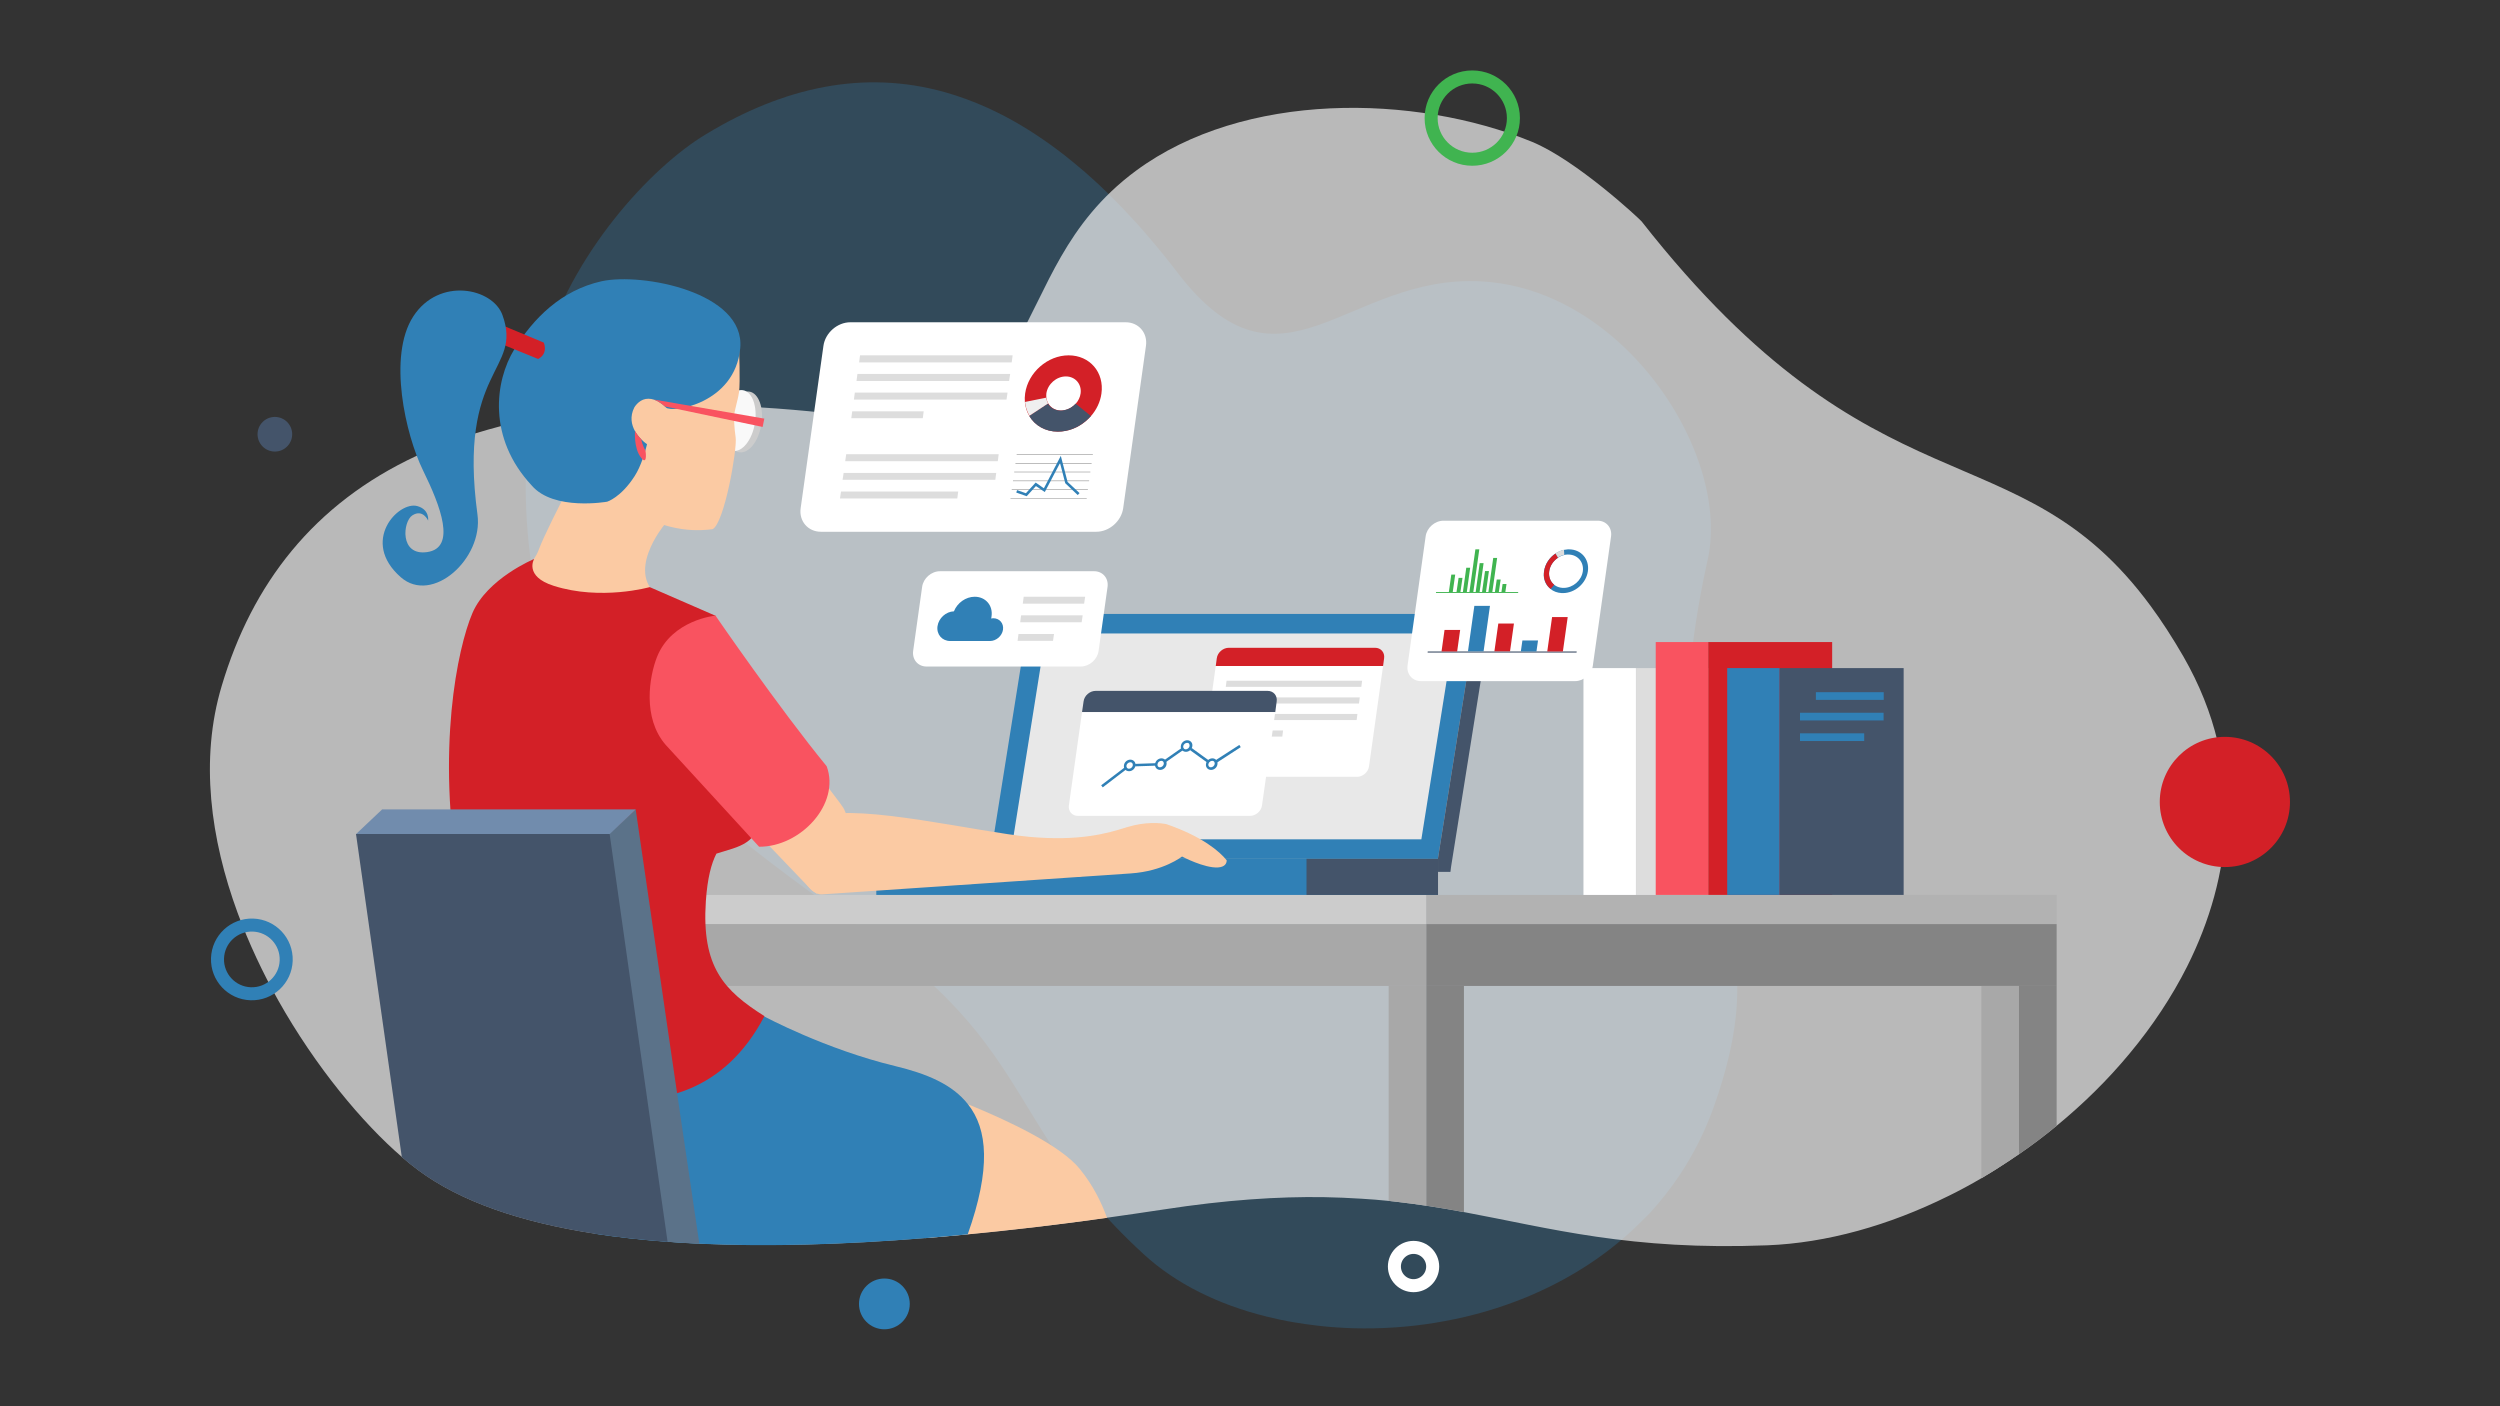 <?xml version="1.0" encoding="utf-8"?>
<!-- Generator: Adobe Illustrator 25.1.0, SVG Export Plug-In . SVG Version: 6.00 Build 0)  -->
<svg version="1.1" id="Layer_1" xmlns="http://www.w3.org/2000/svg" xmlns:xlink="http://www.w3.org/1999/xlink" x="0px" y="0px"
	 viewBox="0 0 1920 1080" style="enable-background:new 0 0 1920 1080;" xml:space="preserve">
<rect x="0" y="0" width="1920" height="1080" fill="#333333" stroke="none"/>
<style type="text/css">
	.st0{opacity:0.3;fill:#3080B6;enable-background:new    ;}
	.st1{opacity:0.7;fill:#F2F2F3;enable-background:new    ;}
	.st2{fill:#CCCCCC;}
	.st3{fill:#A8A8A8;}
	.st4{fill:#B2B2B2;}
	.st5{fill:#848484;}
	.st6{fill:#FFFFFF;}
	.st7{fill:#DDDDDD;}
	.st8{fill:#F95360;}
	.st9{fill:#D32027;}
	.st10{fill:#3080B6;}
	.st11{fill:#44546A;}
	.st12{fill:none;stroke:#40B450;stroke-width:10;stroke-linecap:round;stroke-miterlimit:10;}
	.st13{fill:none;stroke:#FFFFFF;stroke-width:10;stroke-linecap:round;stroke-miterlimit:10;}
	.st14{fill:none;stroke:#3080B6;stroke-width:10;stroke-linecap:round;stroke-miterlimit:10;}
	.st15{fill:#EFEFEF;}
	.st16{fill:#E8E8E8;}
	.st17{fill:#40B450;}
	.st18{fill:#F9F9F9;}
	.st19{fill:#FBCAA3;}
	.st20{fill:#5B7289;}
	.st21{fill:#718CAD;}
</style>
<g>
	<path class="st0" d="M1254.7,943.8c-24,22.6-52.2,39.9-82.3,52.4c-20.2,8.3-41.4,14.5-62.8,18.4c-20.7,3.9-41.7,5.7-62.3,5.6
		c-9.4,0-18.7-0.5-27.9-1.3c-5.7-0.5-11.3-1.2-16.9-2c-3-0.4-6-0.9-8.9-1.4c-7.3-1.2-14.4-2.8-21.4-4.5c-36.5-9.1-68.8-25-93-47
		c-69-62.8-83.6-111.3-122.5-163c-4-5.4-8.3-10.8-13-16.2c-4.3-5.1-8.9-10.1-13.9-15.3c-17.3-17.9-38.9-36.4-68-56.4
		c-8.7-6-17.2-12-25.6-17.9c-21.8-15.5-42.4-31-61.7-46.2c-6.3-4.9-12.3-9.9-18.3-14.7c-35.1-28.9-65.4-57.2-90.1-84.9
		c-3.9-4.4-7.7-8.8-11.4-13.2l-0.4-0.4c-8.9-10.8-17-21.3-24.2-31.7c-23.5-34.3-38.4-143.2-13.4-231.9
		c21.8-76.8,82.5-143.3,125.6-169.2c59.5-36,120.9-49.7,183.4-32.2c11,3.1,22.1,7.2,33.2,12.2c4.4,2,8.9,4.3,13.4,6.6
		c15.1,8,30.2,17.9,45.5,29.8c5.1,4,10.3,8.4,15.5,12.8c3.9,3.4,7.8,7,11.8,10.7l0.1,0.1c3,2.9,6,5.7,9,8.8l2.2,2.2
		c4,4,8,8.2,12,12.6c0.9,0.9,1.7,1.8,2.6,2.8c0.6,0.6,1.2,1.3,1.8,1.9c2.2,2.5,4.5,5,6.7,7.6c0.7,0.9,1.5,1.7,2.2,2.6
		c7.6,8.8,15.2,18.1,22.8,28.1c80,104.2,129.3,0.8,233.3,6.5c79.4,4.4,144.2,72,167.2,139.7c8.8,25.8,11.5,51.7,6.5,74.1
		c-0.5,2-0.9,3.9-1.3,5.9c-49.4,232,50.3,240.6,17.1,377.4c-2.7,11.2-6.3,23.2-10.9,36.3c-6.9,19.4-15.9,37.2-26.6,53.2
		c-6.9,10.3-14.5,19.9-22.7,28.9C1262.9,935.7,1258.9,939.9,1254.7,943.8z"/>
	<path class="st1" d="M1709.3,631.9c-1.4,38.2-12.1,75.5-29.6,110.4c-11.8,23.4-26.7,45.8-44,66.6c-16.7,20.2-35.7,38.9-56.2,55.7
		c-9.3,7.7-19,15-28.9,21.8c-6.1,4.2-12.4,8.3-18.7,12.3c-3.4,2.1-6.8,4.2-10.2,6.2c-8.4,4.9-17,9.6-25.7,13.8
		c-45.2,22.4-93,35.9-138.8,37.7c-105.2,4.1-166.2-13.1-232.8-25.5h-0.1c-9.4-1.8-19-3.4-28.8-4.9h-0.1c-6.9-1-13.8-2-21-2.8
		c-2.6-0.3-5.2-0.6-7.8-0.9h-0.1c-6.8-0.7-13.8-1.3-21-1.7c-9.3-0.6-18.9-1-28.9-1.2c-34.8-0.5-74.6,2-123.2,9.5
		c-14.5,2.2-28.9,4.3-43.1,6.3c-25.3,3.6-50,6.7-74.1,9.3c-11.1,1.2-22.1,2.4-32.9,3.4c-11.1,1.1-22,2-32.7,2.9
		c-63.4,5.1-121.5,6.7-173.4,4.3c-5.5-0.3-10.9-0.6-16.2-0.9c-2.7-0.2-5.5-0.4-8.2-0.6h-0.7c-19.5-1.5-38-3.5-55.4-6.2
		c-57.3-8.9-103.2-24.8-135.4-48.7c-4.1-3-8.3-6.4-12.6-10.1c-30.5-26.3-66.3-69.3-95-120.3c-11.9-21.2-22.6-43.9-31.2-67.2
		c-20.8-56.7-29.2-117.8-12.2-174.4c23.3-78.3,70.5-139.8,149.8-176.7c14-6.5,29-12.2,45-17.2c6.4-2,13.1-3.8,19.8-5.6
		c22.9-5.8,47.7-10.1,74.6-12.8c9.1-0.9,18.5-1.6,28.1-2.2c7.3-0.4,14.7-0.7,22.3-0.9h0.1c5.8-0.1,11.6-0.2,17.6-0.2h4.3
		c8,0,16.1,0.2,24.3,0.5c1.8,0,3.5,0.1,5.3,0.2c1.2,0,2.5,0.1,3.7,0.1c4.7,0.2,9.4,0.4,14.2,0.7c1.6,0.1,3.2,0.2,4.8,0.3
		c16.2,1,33,2.4,50.4,4.3C817.1,337,763.5,211.8,872.2,131.3c83.1-61.5,214.2-59.2,304.1-22.5c34.3,14,82.9,59.3,84.5,61.3
		c180.9,230.6,288.3,156,390.9,295.3c8.4,11.4,16.7,24.2,25.1,38.7c12.4,21.6,21.1,43.5,26.3,65.4c3.4,14.1,5.4,28.2,6.1,42.3
		C1709.5,618.6,1709.6,625.3,1709.3,631.9z"/>
	<g>
		<rect x="389" y="687.3" class="st2" width="706.4" height="22.4"/>
		<rect x="388.9" y="709.7" class="st3" width="706.5" height="47.5"/>
		<rect x="1095.4" y="687.3" class="st4" width="484.1" height="22.4"/>
		<rect x="1095.4" y="709.7" class="st5" width="484.1" height="47.5"/>
		<path class="st3" d="M1095.4,757.2V926c-6.9-1-13.8-2-21-2.8c-2.6-0.3-5.2-0.6-7.8-0.9h-0.1V757.2H1095.4z"/>
		<path class="st5" d="M1124.3,757.2v173.7c-9.4-1.8-19-3.4-28.8-4.9h-0.1V757.2H1124.3z"/>
		<path class="st3" d="M1550.6,757.2v129.2c-6.1,4.2-12.4,8.3-18.7,12.3c-3.4,2.1-6.8,4.2-10.2,6.2V757.2H1550.6z"/>
		<path class="st5" d="M1579.5,757.2v107.4c-9.3,7.7-19,15-28.9,21.8V757.2H1579.5z"/>
	</g>
	<g>
		<g>
			<rect x="1216.1" y="513.1" class="st6" width="40.3" height="174.2"/>
			<rect x="1256.5" y="513.1" class="st7" width="95.2" height="174.2"/>
		</g>
		<g>
			<rect x="1271.6" y="493.1" class="st8" width="40.3" height="194.2"/>
			<rect x="1311.9" y="493.1" class="st9" width="95.2" height="194.2"/>
		</g>
		<g>
			<g>
				<rect x="1326.5" y="513.1" class="st10" width="40.3" height="174.2"/>
				<rect x="1366.8" y="513.1" class="st11" width="95.2" height="174.2"/>
			</g>
			<g>
				<rect x="1394.6" y="531.6" class="st10" width="52.1" height="5.9"/>
				<rect x="1382.4" y="547.4" class="st10" width="64.2" height="5.9"/>
				<rect x="1382.4" y="563.2" class="st10" width="49.3" height="5.9"/>
			</g>
		</g>
	</g>
	<circle class="st12" cx="1130.7" cy="90.7" r="31.6"/>
	<circle class="st9" cx="1708.7" cy="615.9" r="50"/>
	<circle class="st13" cx="1085.6" cy="972.7" r="14.7"/>
	
		<ellipse transform="matrix(3.327795e-02 -0.999 0.999 3.327795e-02 -548.991 905.825)" class="st14" cx="193.7" cy="736.7" rx="26.4" ry="26.4"/>
	<circle class="st11" cx="211.1" cy="333.5" r="13.3"/>
	<circle class="st10" cx="679.2" cy="1001.4" r="19.5"/>
	<g>
		<g>
			<g>
				<path class="st6" d="M841.9,408.4H630.5c-10,0-17-8.2-15.6-18.1l17.5-124.7c1.4-10,10.7-18.1,20.7-18.1h211.4
					c10,0,17,8.2,15.6,18.1l-17.5,124.7C861.2,400.2,852,408.4,841.9,408.4z"/>
			</g>
			<g>
				<g>
					<g>
						<polygon class="st7" points="660.5,272.9 777.7,272.9 777,278.3 659.8,278.3 						"/>
					</g>
					<g>
						<polygon class="st7" points="658.5,287.2 775.8,287.2 775,292.6 657.8,292.6 						"/>
					</g>
					<g>
						<polygon class="st7" points="656.5,301.5 773.8,301.5 773,306.9 655.8,306.9 						"/>
					</g>
					<g>
						<polygon class="st7" points="654.5,315.9 709.4,315.9 708.7,321.2 653.8,321.2 						"/>
					</g>
				</g>
				<g>
					<g>
						<polygon class="st7" points="649.9,348.8 767,348.8 766.3,354.2 649.1,354.2 						"/>
					</g>
					<g>
						<polygon class="st7" points="647.9,363.2 765.1,363.2 764.4,368.5 647.1,368.5 						"/>
					</g>
					<g>
						<polygon class="st7" points="645.9,377.5 735.9,377.5 735.2,382.8 645.1,382.8 						"/>
					</g>
				</g>
				<g>
					<g>
						<path class="st9" d="M820.7,272.9c-16.1,0-31.1,13.1-33.4,29.3c-0.3,2.3-0.4,4.5-0.2,6.6c0.4,3.9,1.5,7.5,3.4,10.6
							c4.3,7.3,12.3,12.1,22,12.1c2,0,4-0.2,6-0.6c7.5-1.4,14.4-5.7,19.4-11.4c4.2-4.8,7.1-10.8,8-17.2
							C848.2,286,837,272.9,820.7,272.9z M817.5,315c-0.8,0.2-1.8,0.3-2.6,0.3c-4.3,0-7.9-2.2-9.8-5.4c-0.8-1.4-1.2-2.8-1.5-4.4
							c-0.1-1.1-0.1-2.2,0-3.3c1-7.2,7.7-13.1,15-13.1c7.2,0,12.3,5.9,11.3,13.1c-0.4,2.9-1.7,5.5-3.6,7.7
							C823.9,312.5,820.8,314.4,817.5,315z"/>
					</g>
					<g>
						<path class="st11" d="M826.1,310l11.7,9.5c-5.1,5.8-11.9,10-19.4,11.4c-2,0.4-4,0.6-6,0.6c-9.7,0-17.7-4.7-22-12.1l14.4-9.5
							c1.9,3.3,5.5,5.4,9.8,5.4c0.9,0,1.7-0.1,2.6-0.3C820.8,314.4,823.9,312.5,826.1,310z"/>
					</g>
					<g>
						<path class="st15" d="M803.5,305.4c0.2,1.6,0.7,3.1,1.5,4.4l-14.4,9.5c-1.8-3.2-3-6.7-3.4-10.6L803.5,305.4z"/>
					</g>
				</g>
				<g>
					<g>
						<polygon class="st5" points="776.1,382.5 834.6,382.5 834.6,382.9 776,382.9 						"/>
					</g>
					<g>
						<polygon class="st5" points="777,375.8 835.5,375.8 835.5,376.2 777,376.2 						"/>
					</g>
					<g>
						<polygon class="st5" points="778,369.1 836.5,369.1 836.4,369.5 777.9,369.5 						"/>
					</g>
					<g>
						<polygon class="st5" points="778.9,362.3 837.4,362.3 837.4,362.7 778.9,362.7 						"/>
					</g>
					<g>
						<polygon class="st5" points="779.9,355.6 838.4,355.6 838.3,356 779.8,356 						"/>
					</g>
					<g>
						<polygon class="st5" points="780.8,348.8 839.3,348.8 839.3,349.2 780.8,349.2 						"/>
					</g>
					<g>
						<polygon class="st10" points="788.5,381.1 780.5,378.3 781.1,376.4 787.9,378.8 795.4,370.6 801.7,375 814.7,350.1 
							819.9,370.1 829.1,378.7 827.7,380.2 818.1,371.1 814.1,355.6 802.4,377.9 795.6,373.3 						"/>
					</g>
				</g>
			</g>
		</g>
		<g>
			<polygon class="st10" points="1104.3,659.6 760.4,659.6 790.4,471.5 1134.3,471.5 			"/>
			<polygon class="st16" points="778,644.6 803.2,486.5 1116.8,486.5 1091.6,644.6 			"/>
			<rect x="673" y="659.6" class="st10" width="431.3" height="27.7"/>
			<rect x="1003.4" y="659.6" class="st11" width="101" height="27.7"/>
			<rect x="1104.4" y="659.6" class="st11" width="9.4" height="10"/>
			<g>
				<path class="st9" d="M1062.2,511.5H933.7l0.8-6c0.6-4.4,4.8-8,9.2-8h112.4c4.4,0,7.5,3.6,6.9,8L1062.2,511.5L1062.2,511.5z"/>
				<path class="st6" d="M1062.2,511.5H933.7l-10.8,77.1c-0.6,4.4,2.5,8,6.9,8h112.4c4.4,0,8.6-3.6,9.2-8L1062.2,511.5L1062.2,511.5
					z"/>
				<g>
					<polygon class="st7" points="942,522.8 1046.1,522.8 1045.5,527.5 941.4,527.5 					"/>
					<polygon class="st7" points="940.2,535.6 1044.3,535.6 1043.7,540.3 939.6,540.3 					"/>
					<polygon class="st7" points="938.5,548.3 1042.5,548.3 1041.9,553 937.8,553 					"/>
					<polygon class="st7" points="936.7,561 985.4,561 984.8,565.7 936,565.7 					"/>
				</g>
			</g>
			<g>
				<g>
					<path class="st11" d="M979.4,546.9H831l1.2-8.3c0.6-4.4,4.8-8,9.2-8h132.2c4.4,0,7.5,3.6,6.9,8L979.4,546.9z"/>
				</g>
				<g>
					<g>
						<path class="st6" d="M979.4,546.9H831l-10.1,71.7c-0.6,4.4,2.5,8,6.9,8H960c4.4,0,8.6-3.6,9.2-8L979.4,546.9z"/>
					</g>
					<g>
						<g>
							<polygon class="st10" points="846.9,604.7 845.7,603.1 867.1,586.8 891,586 911.4,571.7 930.7,585.7 951.8,572.1 
								952.9,573.8 930.7,588.2 911.3,574.2 891.7,587.9 867.8,588.7 							"/>
						</g>
						<g>
							
								<ellipse transform="matrix(0.732 -0.682 0.682 0.732 -167.811 749.471)" class="st6" cx="867.7" cy="587.8" rx="3.7" ry="3.2"/>
							<path class="st10" d="M867.1,592.3c-1.2,0-2.3-0.5-3-1.3c-0.8-0.9-1.1-2-0.9-3.3c0.3-2.4,2.5-4.3,4.9-4.3
								c1.2,0,2.3,0.5,3,1.3c0.8,0.9,1.1,2,0.9,3.3C871.7,590.4,869.5,592.3,867.1,592.3z M868.1,585.4c-1.4,0-2.8,1.2-3,2.6
								c-0.1,0.6,0.1,1.2,0.4,1.7c0.4,0.4,0.9,0.7,1.5,0.7c1.4,0,2.8-1.2,3-2.6c0.1-0.6-0.1-1.2-0.4-1.7
								C869.2,585.6,868.7,585.4,868.1,585.4z"/>
						</g>
						<g>
							
								<ellipse transform="matrix(0.732 -0.682 0.682 0.732 -160.684 765.509)" class="st6" cx="891.6" cy="586.8" rx="3.7" ry="3.2"/>
							<path class="st10" d="M891,591.3c-1.2,0-2.3-0.5-3-1.3c-0.8-0.9-1.1-2-0.9-3.3c0.3-2.4,2.5-4.3,4.9-4.3c1.2,0,2.3,0.5,3,1.3
								c0.8,0.9,1.1,2,0.9,3.3C895.6,589.4,893.4,591.3,891,591.3z M891.9,584.3c-1.4,0-2.8,1.2-3,2.6c-0.1,0.6,0.1,1.2,0.4,1.7
								c0.4,0.4,0.9,0.7,1.5,0.7c1.4,0,2.8-1.2,3-2.6c0.1-0.6-0.1-1.2-0.4-1.7C893.1,584.6,892.6,584.3,891.9,584.3z"/>
						</g>
						<g>
							
								<ellipse transform="matrix(0.732 -0.682 0.682 0.732 -145.944 775.318)" class="st6" cx="911.4" cy="573" rx="3.7" ry="3.2"/>
							<path class="st10" d="M910.8,577.4c-1.2,0-2.3-0.5-3-1.3c-0.8-0.9-1.1-2-0.9-3.3c0.3-2.4,2.5-4.3,4.9-4.3
								c1.2,0,2.3,0.5,3,1.3c0.8,0.9,1.1,2,0.9,3.3C915.4,575.5,913.2,577.4,910.8,577.4z M911.7,570.5c-1.4,0-2.8,1.2-3,2.6
								c-0.1,0.6,0.1,1.2,0.4,1.7c0.4,0.4,0.9,0.7,1.5,0.7c1.4,0,2.8-1.2,3-2.6c0.1-0.6-0.1-1.2-0.4-1.7S912.4,570.5,911.7,570.5z"
								/>
						</g>
						<g>
							
								<ellipse transform="matrix(0.732 -0.682 0.682 0.732 -150.18 792.168)" class="st6" cx="930.7" cy="586.8" rx="3.7" ry="3.2"/>
							<path class="st10" d="M930.1,591.3c-1.2,0-2.3-0.5-3-1.3c-0.8-0.9-1.1-2-0.9-3.3c0.3-2.4,2.5-4.3,4.9-4.3
								c1.2,0,2.3,0.5,3,1.3c0.8,0.9,1.1,2,0.9,3.3C934.7,589.4,932.5,591.3,930.1,591.3z M931,584.3c-1.4,0-2.8,1.2-3,2.6
								c-0.1,0.6,0.1,1.2,0.4,1.7c0.4,0.4,0.9,0.7,1.5,0.7c1.4,0,2.8-1.2,3-2.6c0.1-0.6-0.1-1.2-0.4-1.7
								C932.2,584.6,931.7,584.3,931,584.3z"/>
						</g>
					</g>
				</g>
			</g>
			<polygon class="st11" points="1104.3,659.6 1113.8,669.6 1143.8,481.5 1134.3,471.5 			"/>
		</g>
		<g>
			<path class="st6" d="M1209.7,523.1h-118.4c-6.6,0-11.2-5.4-10.3-12l13.9-99.2c0.9-6.6,7.1-12,13.7-12H1227
				c6.6,0,11.2,5.4,10.3,12l-14,99.3C1222.5,517.7,1216.3,523.1,1209.7,523.1z"/>
			<g>
				<path class="st10" d="M1205,421.9c-0.3,0-0.5,0-0.8,0c0,0,0,0-0.1,0c-1,0.1-1.9,0.2-3,0.4c-2.3,0.5-4.5,1.5-6.5,2.8
					c-4.6,3-8,8-8.8,13.6c-0.2,1.2-0.2,2.3-0.2,3.4c0.2,4.2,2.1,7.8,5.2,10.2c2.2,1.9,5.2,3,8.6,3.2h0.1c0.3,0,0.5,0,0.8,0
					c9.3,0,17.9-7.5,19.2-16.8C1220.8,429.4,1214.3,421.9,1205,421.9z M1200.9,451.5c-0.3,0-0.5,0-0.8,0h-0.1
					c-2.5-0.2-4.7-1-6.4-2.4c-2.9-2.3-4.4-6.1-3.8-10.4s3.2-8.1,6.8-10.4c1.5-1,3.1-1.7,4.9-2.1c0.7-0.2,1.4-0.3,2.1-0.3h0.1
					c0.3,0,0.5,0,0.8,0c7.1,0,12.1,5.8,11.1,12.9C1214.6,445.8,1208,451.5,1200.9,451.5z"/>
				<path class="st9" d="M1193.6,449.1l-2.7,3.2c-3-2.4-4.9-6-5.2-10.2c0-1.1,0-2.2,0.2-3.4c0.8-5.6,4.2-10.5,8.8-13.6l1.9,3.2
					c-3.5,2.3-6.2,6.1-6.8,10.4S1190.7,446.7,1193.6,449.1z"/>
				<path class="st7" d="M1201.4,426.1c-1.8,0.4-3.4,1.1-4.9,2.1l-1.9-3.2c2-1.3,4.2-2.3,6.5-2.8L1201.4,426.1z"/>
			</g>
			<g>
				<polygon class="st11" points="1096.5,500.3 1210.9,500.3 1210.8,501.2 1096.4,501.2 				"/>
				<polygon class="st9" points="1109.4,483.8 1121.4,483.8 1119.1,500.3 1107.1,500.3 				"/>
				<polygon class="st10" points="1132.3,465.3 1144.3,465.3 1139.4,500.2 1127.4,500.2 				"/>
				<polygon class="st9" points="1150.7,478.9 1162.7,478.9 1159.7,500.2 1147.7,500.2 				"/>
				<polygon class="st10" points="1169.2,491.9 1181.2,491.9 1180,500.3 1168,500.3 				"/>
				<polygon class="st9" points="1192,473.9 1204,473.9 1200.3,500.3 1188.3,500.3 				"/>
			</g>
			<g>
				<polygon class="st17" points="1102.9,454.7 1166,454.7 1165.9,455.4 1102.8,455.4 				"/>
				<polygon class="st17" points="1114.6,441.3 1117.6,441.3 1115.7,454.7 1112.7,454.7 				"/>
				<polygon class="st17" points="1120.2,443.8 1123.2,443.8 1121.6,454.7 1118.6,454.7 				"/>
				<polygon class="st17" points="1126.1,436 1129.1,436 1126.5,454.7 1123.5,454.7 				"/>
				<polygon class="st17" points="1136.4,432.5 1139.4,432.5 1136.3,454.8 1133.3,454.8 				"/>
				<polygon class="st17" points="1140.5,438.6 1143.5,438.6 1141.2,454.8 1138.2,454.8 				"/>
				<polygon class="st17" points="1149.5,445.1 1152.5,445.1 1151.1,454.7 1148.1,454.7 				"/>
				<polygon class="st17" points="1154,448.5 1157,448.5 1156.1,454.7 1153.1,454.7 				"/>
				<polygon class="st17" points="1146.8,428.5 1149.8,428.5 1146.1,454.7 1143.1,454.7 				"/>
				<polygon class="st17" points="1133.1,421.9 1136.1,421.9 1131.5,454.7 1128.5,454.7 				"/>
			</g>
		</g>
		<g>
			<g>
				<path class="st6" d="M830,511.9H711.6c-6.6,0-11.2-5.4-10.3-12l6.9-49.2c0.9-6.6,7.1-12,13.7-12h118.4c6.6,0,11.2,5.4,10.3,12
					l-6.9,49.3C842.8,506.5,836.6,511.9,830,511.9z"/>
				<g>
					<path class="st10" d="M762.8,474.8c-0.5,0-1.1,0.1-1.6,0.2c0.1-0.6,0.3-1.1,0.3-1.7c1.2-8.3-4.6-15-12.9-15
						c-6.9,0-13.4,4.7-16,11.2c-6.1,0.2-11.7,5.2-12.6,11.4c-0.9,6.3,3.5,11.4,9.8,11.4h30.5c4.8,0,9.3-3.9,10-8.7
						C771,478.7,767.6,474.8,762.8,474.8z"/>
					<g>
						<polygon class="st7" points="786.2,458.3 833.4,458.3 832.6,463.6 785.5,463.6 						"/>
						<polygon class="st7" points="784.2,472.6 831.5,472.6 830.7,477.9 783.5,477.9 						"/>
						<polygon class="st7" points="782.2,486.9 809.5,486.9 808.7,492.2 781.5,492.2 						"/>
					</g>
				</g>
			</g>
		</g>
	</g>
	<g>
		
			<ellipse transform="matrix(0.164 -0.987 0.987 0.164 157.855 834.827)" class="st2" cx="571.4" cy="324.3" rx="23.6" ry="13.2"/>
		
			<ellipse transform="matrix(0.164 -0.987 0.987 0.164 154.813 829.091)" class="st18" cx="566.5" cy="323.2" rx="23.6" ry="13.2"/>
		<path class="st19" d="M850.2,935.3c-37,5.2-72.7,9.4-107,12.7c-11.1,1.1-22,2-32.7,2.9l1-115c0,0,13.8,4.8,32.2,12.3l0,0
			c29.7,12.1,71.2,31.5,85.7,49.7C839.8,910.7,846.2,924.2,850.2,935.3z"/>
		<path class="st10" d="M743.2,948c-11.1,1.1-22,2-32.7,2.9c-63.4,5.1-121.5,6.7-173.4,4.3c-8.3-0.4-16.4-0.9-24.4-1.5
			c-0.2,0-0.4,0-0.7,0c-19.5-1.5-38-3.5-55.4-6.2l15-102.9l6.9-47.5l11-1.7l0.6-0.1l22.9-3.5l73.9-11.2c0,0,46.8,25.2,100.8,38.2
			c23.6,5.7,43.7,13.8,55.8,29.4l0,0C758.5,867.2,761.2,897.4,743.2,948z"/>
		<path class="st19" d="M567.6,266.3c0,0,1,27.8,0,34.7c-1,6.9-3.8,14.9-3.8,18.7c0,3.8,0,7.7,1.2,16.5s-8.6,65.4-17.7,70.2
			c-8.1,1-33.6,4.2-66.2-16.8c-32.7-21-18.8-102.2-18.8-102.2S525.2,252.4,567.6,266.3z"/>
		<path class="st19" d="M510.1,403.2c0,0-31.5,38-2.2,56.1c-22.7,2.5-37.6,6.8-60.1,2.2c-38.8-8-47.4-21.6-47.4-21.6
			s9.8-8,13.2-17.3c3.9-10.8,18-38.1,18-38.1S471.7,323.8,510.1,403.2z"/>
		<path class="st10" d="M568.5,267.4c-4,42.9-52.7,49.9-57,45.6c-4.2-4.2-9.9-7.6-15.6-6.6s-8.8,6.6-8.8,6.6c-3.5,7-2.1,13.2,0.5,18
			c1.4,2.5,3.2,4.7,4.8,6.3c2.4,2.5,4.5,3.8,4.5,3.8s-0.4,2-1.3,5l0,0c-0.5,1.9-1.3,4.3-2.2,6.8c-1.5,4.2-3.5,8.9-6.1,12.9
			c-10.5,16.3-21,19.5-21,19.5s-41,7.3-57.9-12.4c-34.3-36.8-28.2-80.4-13.5-104.5c14.7-24,36.2-45.5,67.1-52.4
			C493.2,209.2,572.5,224.5,568.5,267.4z"/>
		<path class="st9" d="M549.5,472.9l-50.5-22c0,0-37.5,10.6-73.8-1c-22.9-7.3-15-20.6-15-20.6s-36,14.9-47.4,41.6
			s-28,104.8-10.1,207C369.3,772.6,388,819,388,819s137.5,78.8,199.1-38.6c-31-19.6-48.4-37.6-45-88.4c1.2-17.6,4.2-28.8,8.1-36.4
			c17.9-5.9,31.4-6.1,37.3-34.2C596.9,577.4,543.2,548.9,549.5,472.9z"/>
		<path class="st9" d="M383.8,249l33.8,14.1c0,0,3.8,8.3-4.3,12.6L379.7,262C379.7,261.9,386,257.5,383.8,249z"/>
		<path class="st10" d="M385.9,242c-7.5-20.9-48.7-29.5-68.5,1s-5.9,91,7.5,118.3s25.8,59.4,3.2,62.7c-21.5,3.1-18.7-23.6-11.4-28.2
			c8.1-5.2,12.1,4,12.1,4s1.3-8.4-8.2-11.1c-14.5-4.2-44.3,27-12.8,54.6c24.1,21.2,63.5-14.2,58.9-48.1
			C351.4,282.2,401.6,285.3,385.9,242z"/>
		<path class="st19" d="M623.8,684l-0.7-0.6l-70.3-73.5l37.2-63.4c0,0,55.8,69.6,58.3,75c3.4,7.2,4.4,15.8,4.4,15.8l-25.2,49.2
			L623.8,684z"/>
		<path class="st8" d="M510.5,312.1l75.2,15.8l1.3-6.4l-85-14.7C502,306.8,506,308,510.5,312.1z"/>
		<path class="st8" d="M493.6,352.9c-0.4-0.4-0.9-0.9-1.5-1.7c-5.5-7.3-4.4-20.2-4.4-20.2c1.4,2.5,3.2,4.7,4.8,6.3
			c0.5,3.8,3.2,8.9,3.2,8.9l0,0C495.9,346.5,497.1,355.9,493.6,352.9z"/>
		<path class="st20" d="M537.1,955.2c-8.3-0.4-16.4-0.9-24.4-1.5c-0.2,0-0.4,0-0.7,0l-15.5-109.4l-7-49l-22-154.8l20.7-18.9
			l17.8,122l2,13.7l5,34.4l7,47.9L537.1,955.2z"/>
		<path class="st11" d="M512.7,953.7c-0.2,0-0.4,0-0.7,0c-19.5-1.5-38-3.5-55.4-6.2c-57.3-8.9-103.2-24.8-135.4-48.7
			c-4.1-3-8.3-6.4-12.6-10.1l-35.2-248.2h194.8l21.9,154.7l7,49.1L512.7,953.7z"/>
		<polygon class="st21" points="468.3,640.5 273.5,640.5 293.5,621.6 488.3,621.6 		"/>
		<path class="st19" d="M942.1,660.7c0,2.5-1.4,5.1-6.6,5.5c-10.5,0.7-27.7-8.4-27.7-8.4s-14.1,11.3-39.5,13l-237.2,16.1
			c-1.1,0-1.8-0.1-2.1-0.2c-7.6-2.2-11.7-11.2-11.7-11.2s-17.5-39.1,13.1-48.7c30.6-9.6,121.5,12.4,160.2,15.9s59.9-2.7,74.5-7.3
			s26.5-3.4,30.9-2.4C923.8,642.7,936.6,653.9,942.1,660.7z"/>
		<path class="st8" d="M634.9,588.5c-37.3-45.6-85.4-115.7-85.4-115.7s-33.5,3.1-44.9,31.7c-5.9,14.9-11.4,46.7,6.6,67.5l71.8,78.3
			C615.1,650.4,645.5,617.3,634.9,588.5z"/>
	</g>
</g>
</svg>
